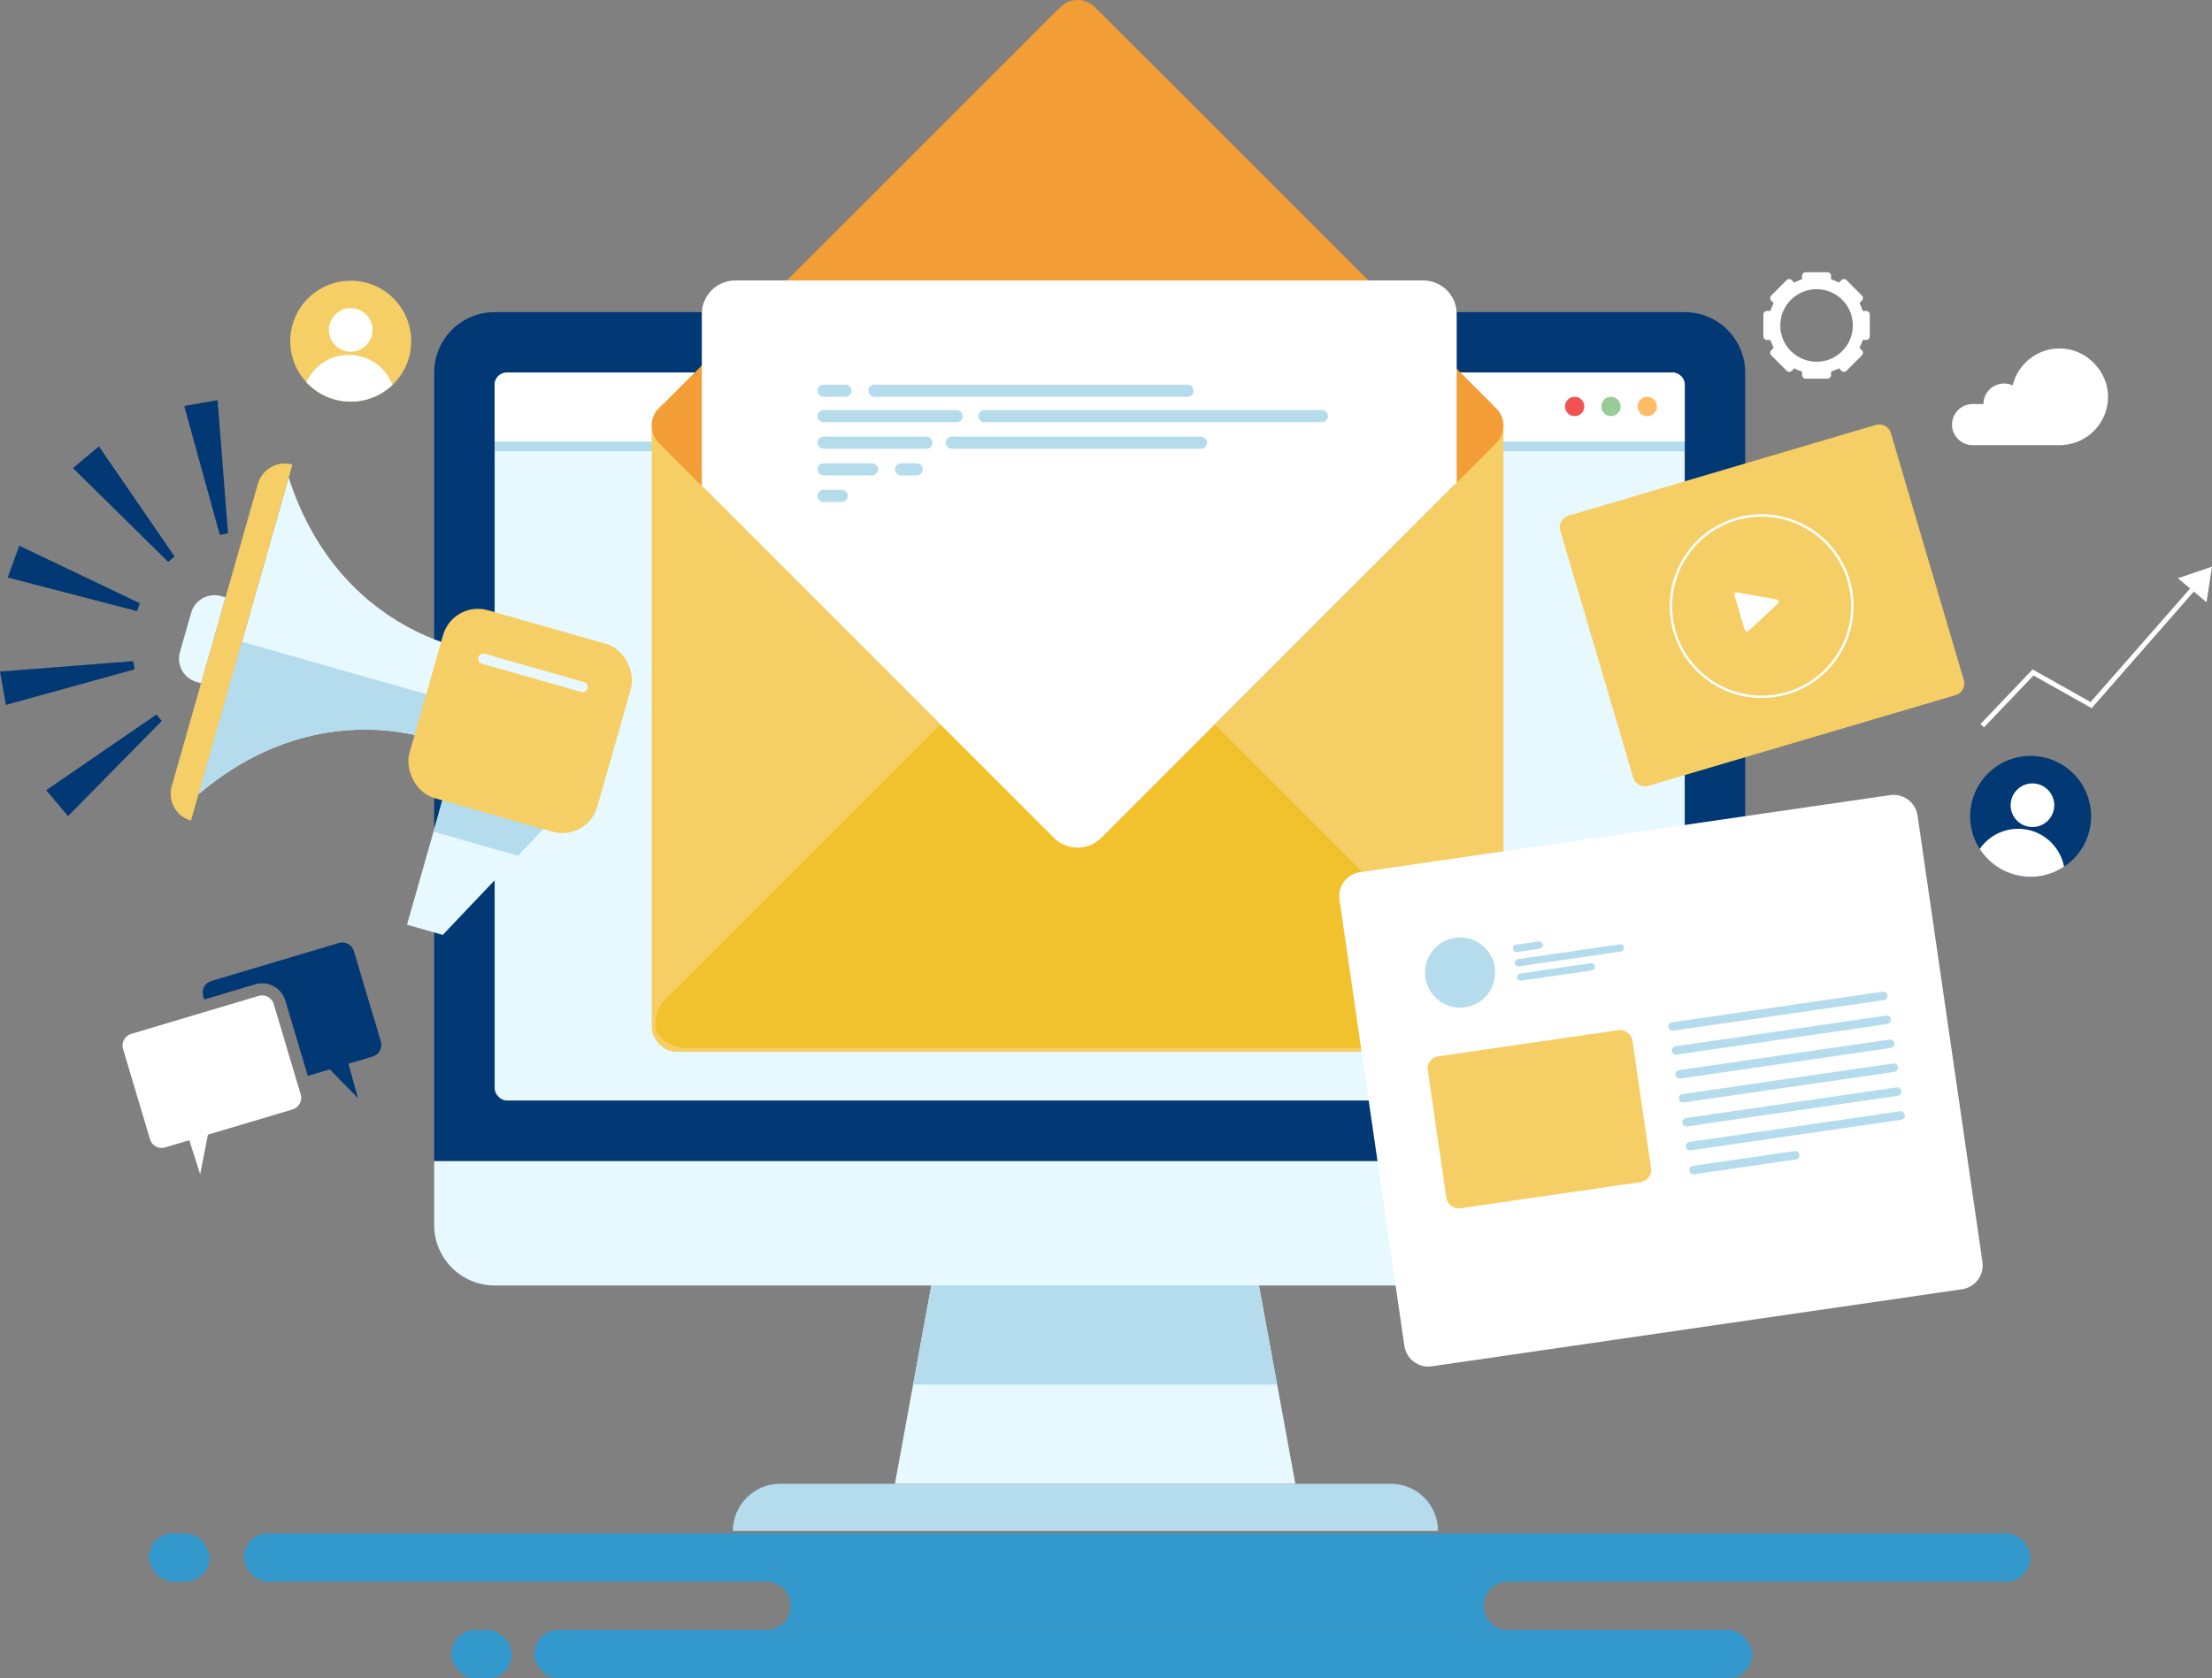 <?xml version="1.0" encoding="UTF-8"?>
<svg id="Artwork" xmlns="http://www.w3.org/2000/svg" viewBox="0 0 1828.95 1388.13">
  <rect x="0" y="0" width="1828.95" height="1388.13" fill="#808080" stroke="none"/>
  <defs>
    <style>
      .cls-1 {
        fill: #e8f8ff;
      }

      .cls-2 {
        fill: #ffbc67;
      }

      .cls-3 {
        fill: #39c;
      }

      .cls-4 {
        fill: #023873;
      }

      .cls-5 {
        fill: #b4dced;
      }

      .cls-6 {
        fill: #f29d35;
      }

      .cls-7 {
        fill: #f25252;
      }

      .cls-8 {
        fill: #fff;
      }

      .cls-9 {
        fill: #f5cf66;
      }

      .cls-10 {
        fill: #98cc96;
      }

      .cls-11 {
        fill: #f2c12e;
      }
    </style>
  </defs>
  <path class="cls-1" d="M358.99,960.16v53c0,27.61,22.39,50,50,50h984c27.61,0,50-22.39,50-50v-53H358.99Z"/>
  <path class="cls-4" d="M1442.99,308.16c0-27.61-22.39-50-50-50H408.99c-27.61,0-50,22.39-50,50v652h1084V308.16Z"/>
  <rect class="cls-1" x="408.99" y="308.16" width="984" height="602" rx="10" ry="10"/>
  <path class="cls-1" d="M1071.04,1227.16h-331.1c10.03-54.67,20.07-109.33,30.1-164h270.9c10.03,54.67,20.07,109.33,30.1,164Z"/>
  <path class="cls-5" d="M1149.99,1227.16h-505c-21.54,0-39,17.46-39,39h583c0-21.54-17.46-39-39-39Z"/>
  <path class="cls-5" d="M1055.99,1145.16c-5.02-27.33-10.03-54.67-15.05-82h-270.9c-5.02,27.33-10.03,54.67-15.05,82h301Z"/>
  <path class="cls-8" d="M1382.99,308.16H418.99c-5.52,0-10,4.48-10,10v47h984v-47c0-5.52-4.48-10-10-10Z"/>
  <circle class="cls-2" cx="1361.99" cy="336.16" r="8"/>
  <circle class="cls-10" cx="1331.99" cy="336.16" r="8"/>
  <circle class="cls-7" cx="1301.99" cy="336.16" r="8"/>
  <rect class="cls-5" x="408.99" y="365.16" width="984" height="8"/>
  <g>
    <rect class="cls-9" x="538.88" y="331.39" width="704.21" height="538.52" rx="20" ry="20"/>
    <path class="cls-6" d="M876.85,698.37l-332.13-332.13c-7.78-7.78-7.78-20.51,0-28.28L876.85,5.83c7.78-7.78,20.51-7.78,28.28,0l332.13,332.13c7.78,7.78,7.78,20.51,0,28.28l-332.13,332.13c-7.78,7.78-20.51,7.78-28.28,0Z"/>
    <path class="cls-6" d="M1231.87,371.63l-321.36,321.36c-10.74,10.74-28.31,10.74-39.05,0l-321.36-321.36c-10.74-10.74-10.74-28.31,0-39.05L871.47,11.22c10.74-10.74,28.31-10.74,39.05,0l321.36,321.36c10.74,10.74,10.74,28.31,0,39.05Z"/>
    <path class="cls-11" d="M566.5,866.74h648.98c9.81,0,18.44-5.2,23.34-12.96,2.71-9.37.4-19.93-6.95-27.28l-321.36-321.36c-10.74-10.74-28.32-10.74-39.06,0l-321.36,321.36c-7.35,7.35-9.67,17.91-6.95,27.28,4.9,7.76,13.54,12.96,23.34,12.96Z"/>
    <path class="cls-8" d="M1204.43,259.59v139.48l-293.92,293.92c-10.74,10.74-28.31,10.74-39.05,0l-291.16-291.16v-142.24c0-15.26,12.36-27.62,27.62-27.62h568.89c15.26,0,27.62,12.36,27.62,27.62Z"/>
  </g>
  <g>
    <rect class="cls-3" x="441.74" y="1348.13" width="1007" height="40" rx="20" ry="20"/>
    <rect class="cls-3" x="201.74" y="1268.13" width="1477" height="40" rx="20" ry="20"/>
    <path class="cls-3" d="M1226.74,1328.13h0c0-11.05,8.95-20,20-20h-613c11.05,0,20,8.95,20,20s-8.95,20-20,20h613c-11.05,0-20-8.95-20-20Z"/>
    <rect class="cls-3" x="373.24" y="1348.13" width="50" height="40" rx="20" ry="20"/>
    <rect class="cls-3" x="123.24" y="1268.13" width="50" height="40" rx="20" ry="20"/>
  </g>
  <g>
    <path class="cls-5" d="M698.99,328.16h-18c-2.76,0-5-2.24-5-5h0c0-2.76,2.24-5,5-5h18c2.76,0,5,2.24,5,5h0c0,2.76-2.24,5-5,5Z"/>
    <path class="cls-5" d="M981.99,328.16h-259c-2.76,0-5-2.24-5-5h0c0-2.76,2.24-5,5-5h259c2.76,0,5,2.24,5,5h0c0,2.76-2.24,5-5,5Z"/>
    <path class="cls-5" d="M790.99,349.16h-110c-2.76,0-5-2.24-5-5h0c0-2.76,2.24-5,5-5h110c2.76,0,5,2.24,5,5h0c0,2.76-2.24,5-5,5Z"/>
    <path class="cls-5" d="M1092.99,349.16h-279c-2.76,0-5-2.24-5-5h0c0-2.76,2.24-5,5-5h279c2.76,0,5,2.24,5,5h0c0,2.76-2.24,5-5,5Z"/>
    <path class="cls-5" d="M765.99,371.16h-85c-2.76,0-5-2.24-5-5h0c0-2.76,2.24-5,5-5h85c2.76,0,5,2.24,5,5h0c0,2.76-2.24,5-5,5Z"/>
    <path class="cls-5" d="M992.99,371.16h-206c-2.76,0-5-2.24-5-5h0c0-2.76,2.24-5,5-5h206c2.76,0,5,2.24,5,5h0c0,2.76-2.24,5-5,5Z"/>
    <path class="cls-5" d="M720.99,393.16h-40c-2.76,0-5-2.24-5-5h0c0-2.76,2.24-5,5-5h40c2.76,0,5,2.24,5,5h0c0,2.76-2.24,5-5,5Z"/>
    <path class="cls-5" d="M757.99,393.16h-13c-2.76,0-5-2.24-5-5h0c0-2.76,2.24-5,5-5h13c2.76,0,5,2.24,5,5h0c0,2.76-2.24,5-5,5Z"/>
    <path class="cls-5" d="M695.99,415.16h-15c-2.76,0-5-2.24-5-5h0c0-2.76,2.24-5,5-5h15c2.76,0,5,2.24,5,5h0c0,2.76-2.24,5-5,5Z"/>
  </g>
  <g>
    <polygon class="cls-4" points="115.66 498.95 113.3 505.43 6.35 477.64 15.94 451.34 115.66 498.95"/>
    <polygon class="cls-4" points="144.35 460.26 139.05 464.7 60.33 387.15 81.79 369.17 144.35 460.26"/>
    <polygon class="cls-4" points="188.53 441.1 181.73 442.3 152.32 335.78 179.9 330.94 188.53 441.1"/>
    <polygon class="cls-4" points="129.33 590.97 133.76 596.26 56.22 674.99 38.23 653.53 129.33 590.97"/>
    <polygon class="cls-4" points="110.17 546.79 111.36 553.59 4.84 583 0 555.42 110.17 546.79"/>
  </g>
  <g>
    <polygon class="cls-1" points="366.1 773.21 336.51 764.78 372.76 637.54 468.93 664.93 366.1 773.21"/>
    <path class="cls-1" d="M430.27,651.84c-58.04-52.91-169.64-77.22-266.2,5.11,24.88-87.35,49.76-174.69,74.64-262.04,38.68,120.85,146.34,159.01,223.55,144.62-10.66,37.43-21.33,74.87-31.99,112.3Z"/>
    <path class="cls-9" d="M157.88,678.7h0c-12.26-3.49-19.36-16.26-15.87-28.52l71.23-250.05c3.49-12.26,16.26-19.36,28.52-15.87h0l-83.87,294.44Z"/>
    <path class="cls-1" d="M172.96,489.41h3.85v73.85h-3.85c-11.04,0-20-8.96-20-20v-33.85c0-11.04,8.96-20,20-20Z" transform="translate(150.5 -25.04) rotate(15.9)"/>
    <path class="cls-5" d="M200.02,530.74c-11.98,42.07-23.97,84.14-35.95,126.21,96.56-82.33,208.17-58.02,266.2-5.11,4.88-17.11,9.75-34.23,14.63-51.34l-244.87-69.75Z"/>
    <polygon class="cls-5" points="358.43 687.84 428.28 707.74 468.93 664.93 372.76 637.54 358.43 687.84"/>
    <rect class="cls-9" x="349.33" y="515.51" width="161.54" height="161.54" rx="30" ry="30" transform="translate(179.81 -95.02) rotate(15.9)"/>
    <path class="cls-1" d="M480.54,572.26l-82.12-23.39c-2.25-.64-3.55-2.98-2.91-5.23h0c.64-2.25,2.98-3.55,5.23-2.91l82.12,23.39c2.25.64,3.55,2.98,2.91,5.23h0c-.64,2.25-2.98,3.55-5.23,2.91Z"/>
  </g>
  <g>
    <path class="cls-8" d="M1622.24,1066.3l-438.39,63.73c-10.93,1.59-21.08-5.98-22.67-16.91l-53.66-369.12c-1.59-10.93,5.98-21.08,16.91-22.67l438.39-63.73c10.93-1.59,21.08,5.98,22.67,16.91l53.66,369.12c1.59,10.93-5.98,21.08-16.91,22.67Z"/>
    <rect class="cls-9" x="1187.36" y="862.11" width="171" height="127" rx="10" ry="10" transform="translate(-119.93 192.76) rotate(-8.27)"/>
    <path class="cls-5" d="M1557.65,827.11l-174.17,25.32c-1.91.28-3.69-1.05-3.97-2.96h0c-.28-1.91,1.05-3.69,2.96-3.97l174.17-25.32c1.91-.28,3.69,1.05,3.97,2.96h0c.28,1.91-1.05,3.69-2.96,3.97Z"/>
    <path class="cls-5" d="M1560.53,846.9l-174.17,25.32c-1.91.28-3.69-1.05-3.97-2.96h0c-.28-1.91,1.05-3.69,2.96-3.97l174.17-25.32c1.91-.28,3.69,1.05,3.97,2.96h0c.28,1.91-1.05,3.69-2.96,3.97Z"/>
    <path class="cls-5" d="M1563.41,866.69l-174.17,25.32c-1.91.28-3.69-1.05-3.97-2.96h0c-.28-1.91,1.05-3.69,2.96-3.97l174.17-25.32c1.91-.28,3.69,1.05,3.97,2.96h0c.28,1.91-1.05,3.69-2.96,3.97Z"/>
    <path class="cls-5" d="M1566.29,886.48l-174.17,25.32c-1.91.28-3.69-1.05-3.97-2.96h0c-.28-1.91,1.05-3.69,2.96-3.97l174.17-25.32c1.91-.28,3.69,1.05,3.97,2.96h0c.28,1.91-1.05,3.69-2.96,3.97Z"/>
    <path class="cls-5" d="M1569.16,906.28l-174.17,25.32c-1.91.28-3.69-1.05-3.97-2.96h0c-.28-1.91,1.05-3.69,2.96-3.97l174.17-25.32c1.91-.28,3.69,1.05,3.97,2.96h0c.28,1.91-1.05,3.69-2.96,3.97Z"/>
    <path class="cls-5" d="M1572.04,926.07l-174.17,25.32c-1.91.28-3.69-1.05-3.97-2.96h0c-.28-1.91,1.05-3.69,2.96-3.97l174.17-25.32c1.91-.28,3.69,1.05,3.97,2.96h0c.28,1.91-1.05,3.69-2.96,3.97Z"/>
    <path class="cls-5" d="M1484.87,958.95l-84.12,12.23c-1.91.28-3.69-1.05-3.97-2.96h0c-.28-1.91,1.05-3.69,2.96-3.97l84.12-12.23c1.91-.28,3.69,1.05,3.97,2.96h0c.28,1.91-1.05,3.69-2.96,3.97Z"/>
    <circle class="cls-5" cx="1207.23" cy="804.29" r="29" transform="translate(-115.91 1398.92) rotate(-57.87)"/>
    <path class="cls-5" d="M1273.08,784.61l-18.8,2.73c-1.64.24-3.16-.9-3.4-2.54h0c-.24-1.64.9-3.16,2.54-3.4l18.8-2.73c1.64-.24,3.16.9,3.4,2.54h0c.24,1.64-.9,3.16-2.54,3.4Z"/>
    <path class="cls-5" d="M1316.12,802.6l-58.39,8.49c-1.64.24-3.16-.9-3.4-2.54h0c-.24-1.64.9-3.16,2.54-3.4l58.39-8.49c1.64-.24,3.16.9,3.4,2.54h0c.24,1.64-.9,3.16-2.54,3.4Z"/>
    <path class="cls-5" d="M1340.12,786.99l-84.12,12.23c-1.64.24-3.16-.9-3.4-2.54h0c-.24-1.64.9-3.16,2.54-3.4l84.12-12.23c1.64-.24,3.16.9,3.4,2.54h0c.24,1.64-.9,3.16-2.54,3.4Z"/>
  </g>
  <g>
    <path class="cls-9" d="M1616.99,574.89l-254.15,75.05c-5.3,1.56-10.86-1.46-12.42-6.76l-60.32-204.28c-1.56-5.3,1.46-10.86,6.76-12.42l254.15-75.05c5.3-1.56,10.86,1.46,12.42,6.76l60.32,204.28c1.56,5.3-1.46,10.86-6.76,12.42Z"/>
    <path class="cls-8" d="M1456.62,577.31c-32.82,0-63.17-21.45-72.92-54.48h0c-11.87-40.19,11.17-82.54,51.36-94.41,40.19-11.87,82.54,11.17,94.41,51.36,11.87,40.19-11.17,82.54-51.36,94.41-7.16,2.11-14.38,3.12-21.49,3.12ZM1385.62,522.26c11.56,39.13,52.79,61.57,91.93,50.01,39.13-11.56,61.57-52.79,50.01-91.93-11.56-39.13-52.79-61.57-91.93-50.01-39.13,11.56-61.57,52.79-50.01,91.93h0Z"/>
    <path class="cls-8" d="M1436.45,489.99l32.5,5.8c1.62.29,2.22,2.31,1.01,3.43l-24.14,22.52c-1.09,1.01-2.86.53-3.28-.9l-8.36-28.32c-.42-1.43.81-2.8,2.27-2.54Z"/>
  </g>
  <g>
    <circle class="cls-9" cx="289.99" cy="282.16" r="50"/>
    <circle class="cls-8" cx="289.99" cy="272.89" r="18.04" transform="translate(-67.53 97.56) rotate(-17.14)"/>
    <path class="cls-8" d="M289.99,332.16c13.4,0,25.57-5.27,34.55-13.86-5.57-14.51-19.63-24.8-36.09-24.8-15.62,0-29.06,9.27-35.16,22.61,9.13,9.87,22.2,16.05,36.71,16.05Z"/>
  </g>
  <g>
    <circle class="cls-4" cx="1678.99" cy="675.16" r="50" transform="translate(14.35 1384.98) rotate(-45)"/>
    <circle class="cls-8" cx="1680.62" cy="666.03" r="18.04" transform="translate(916.82 2304.54) rotate(-86.63)"/>
    <path class="cls-8" d="M1670.2,724.39c13.19,2.36,26.1-.7,36.44-7.57-2.93-15.26-14.96-27.87-31.17-30.76-15.38-2.75-30.24,4.02-38.59,16.07,7.26,11.32,19.03,19.71,33.31,22.26Z"/>
  </g>
  <polygon class="cls-8" points="1640.44 601.55 1637.54 598.78 1680.62 553.66 1728.56 580.63 1819.49 476.85 1822.49 479.48 1729.43 585.7 1681.36 558.67 1640.44 601.55"/>
  <polygon class="cls-8" points="1828.95 468.68 1824.43 498.11 1800.75 478.24 1828.95 468.68"/>
  <g>
    <path class="cls-4" d="M280.16,779.91l-105.42,31.42c-5.29,1.58-8.3,7.15-6.73,12.44l.86,2.88,42.17-12.57c10.57-3.15,21.73,2.89,24.88,13.45l18.57,62.29,18.21-5.43,23.28,23.84-7.86-28.44,20.04-5.97c5.29-1.58,8.3-7.15,6.73-12.44l-22.28-74.75c-1.58-5.29-7.15-8.3-12.44-6.73Z"/>
    <path class="cls-8" d="M108.48,855.08l105.42-31.42c5.29-1.58,10.86,1.43,12.44,6.73l22.28,74.75c1.58,5.29-1.43,10.86-6.73,12.44l-69.96,20.85-6.43,32.7-8.99-28.1-20.04,5.97c-5.29,1.58-10.86-1.43-12.44-6.73l-22.28-74.75c-1.58-5.29,1.43-10.86,6.73-12.44Z"/>
  </g>
  <path class="cls-8" d="M1542.99,257.16h-2.83c-.71-2.26-1.62-4.43-2.7-6.49l2.01-2.01c1.17-1.17,1.17-3.07,0-4.24l-12.73-12.73c-1.17-1.17-3.07-1.17-4.24,0l-2.01,2.01c-2.07-1.08-4.24-1.99-6.49-2.7v-2.83c0-1.66-1.34-3-3-3h-18c-1.66,0-3,1.34-3,3v2.83c-2.26.71-4.43,1.62-6.49,2.7l-2.01-2.01c-1.17-1.17-3.07-1.17-4.24,0l-12.73,12.73c-1.17,1.17-1.17,3.07,0,4.24l2.01,2.01c-1.08,2.07-1.99,4.24-2.7,6.49h-2.83c-1.66,0-3,1.34-3,3v18c0,1.66,1.34,3,3,3h2.83c.71,2.26,1.62,4.43,2.7,6.49l-2.01,2.01c-1.17,1.17-1.17,3.07,0,4.24l12.73,12.73c1.17,1.17,3.07,1.17,4.24,0l2.01-2.01c2.07,1.08,4.24,1.99,6.49,2.7v2.83c0,1.66,1.34,3,3,3h18c1.66,0,3-1.34,3-3v-2.83c2.26-.71,4.43-1.62,6.49-2.7l2.01,2.01c1.17,1.17,3.07,1.17,4.24,0l12.73-12.73c1.17-1.17,1.17-3.07,0-4.24l-2.01-2.01c1.08-2.07,1.99-4.24,2.7-6.49h2.83c1.66,0,3-1.34,3-3v-18c0-1.66-1.34-3-3-3ZM1523.2,290.38h0c-5.43,5.43-12.93,8.79-21.21,8.79s-15.78-3.36-21.21-8.79h0s0,0,0,0c-5.43-5.43-8.79-12.93-8.79-21.21s3.36-15.78,8.79-21.21h0c5.43-5.43,12.93-8.79,21.21-8.79s15.78,3.36,21.21,8.78h0c5.43,5.43,8.78,12.93,8.78,21.22s-3.36,15.78-8.78,21.21h0Z"/>
  <path class="cls-8" d="M1705.92,368.05c20.72-1.5,37.07-18.78,37.07-39.88s-17.91-40-40-40c-18.85,0-34.64,13.04-38.87,30.58-2.17-1-4.58-1.58-7.13-1.58-9.39,0-17,7.61-17,17h-9c-9.35,0-17,7.65-17,17h0c0,9.35,7.65,17,17,17h73c.33,0,.66-.03.99-.05.05,0,.1,0,.15,0,.27-.02.53-.03.79-.06Z"/>
</svg>